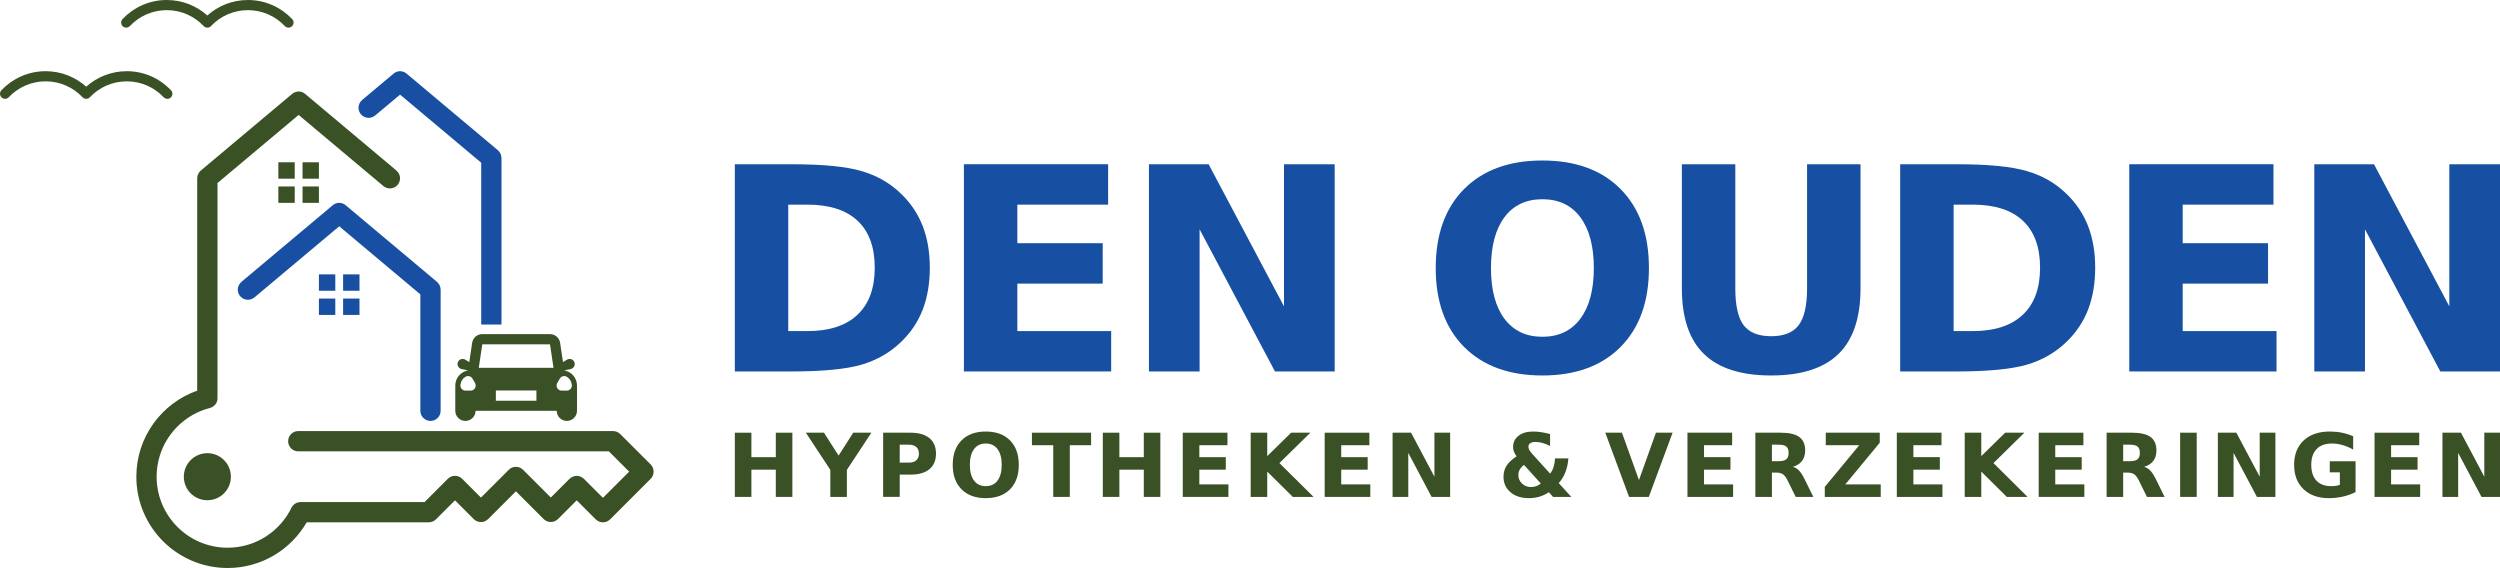 <?xml version="1.0" encoding="UTF-8"?>
<svg xmlns="http://www.w3.org/2000/svg" xmlns:xlink="http://www.w3.org/1999/xlink" version="1.1" x="0px" y="0px" width="1109.177px" height="252px" viewBox="0 0 1109.177 252" xml:space="preserve">
<g id="Layer_5">
	<path fill="#174FA2" d="M349.725,90.792v56.102h8.502c9.688,0,17.078-2.407,22.169-7.209c5.133-4.806,7.699-11.783,7.699-20.938   c0-9.114-2.55-16.06-7.641-20.819c-5.089-4.757-12.5-7.135-22.228-7.135H349.725z M326.022,72.868h24.996   c13.961,0,24.347,1.005,31.165,3.019c6.85,1.975,12.728,5.337,17.609,10.104c4.317,4.143,7.508,8.926,9.599,14.339   c2.097,5.419,3.141,11.554,3.141,18.417c0,6.933-1.044,13.137-3.141,18.598c-2.091,5.417-5.281,10.201-9.599,14.352   c-4.925,4.762-10.835,8.145-17.731,10.158c-6.898,1.964-17.251,2.949-31.043,2.949h-24.996V72.868z M326.022,72.868"></path>
	<path fill="#174FA2" d="M427.655,72.868h63.982v17.924h-40.272v17.112h37.872v17.927h-37.872v21.063h41.632v17.909h-65.342V72.868z    M427.655,72.868"></path>
	<path fill="#174FA2" d="M509.757,72.868h26.471l33.441,63.058V72.868h22.482v91.935h-26.486l-33.439-63.06v63.06h-22.469V72.868z    M509.757,72.868"></path>
	<path fill="#174FA2" d="M684.288,88.392c-7.225,0-12.827,2.665-16.814,7.997c-3.979,5.337-5.972,12.849-5.972,22.538   c0,9.65,1.992,17.143,5.972,22.482c3.987,5.341,9.59,8.006,16.814,8.006c7.269,0,12.885-2.665,16.863-8.006   c3.985-5.34,5.98-12.832,5.98-22.482c0-9.689-1.995-17.201-5.98-22.538C697.173,91.057,691.557,88.392,684.288,88.392   L684.288,88.392z M684.288,71.207c14.774,0,26.351,4.23,34.728,12.689c8.377,8.455,12.568,20.131,12.568,35.03   c0,14.862-4.191,26.525-12.568,34.98c-8.377,8.452-19.953,12.684-34.728,12.684c-14.739,0-26.316-4.231-34.734-12.684   c-8.377-8.455-12.563-20.118-12.563-34.98c0-14.899,4.187-26.575,12.563-35.03C657.972,75.438,669.549,71.207,684.288,71.207   L684.288,71.207z M684.288,71.207"></path>
	<path fill="#174FA2" d="M746.199,72.868h23.708v55.11c0,7.602,1.232,13.042,3.695,16.326c2.509,3.24,6.574,4.867,12.188,4.867   c5.666,0,9.732-1.627,12.194-4.867c2.507-3.284,3.755-8.725,3.755-16.326v-55.11h23.716v55.11c0,13.021-3.267,22.711-9.793,29.074   c-6.529,6.354-16.485,9.538-29.872,9.538c-13.337,0-23.271-3.184-29.798-9.538c-6.529-6.363-9.794-16.054-9.794-29.074V72.868z    M746.199,72.868"></path>
	<path fill="#174FA2" d="M866.762,90.792v56.102h8.488c9.689,0,17.08-2.407,22.168-7.209c5.141-4.806,7.7-11.783,7.7-20.938   c0-9.114-2.546-16.06-7.635-20.819c-5.087-4.757-12.505-7.135-22.233-7.135H866.762z M843.05,72.868h24.995   c13.96,0,24.352,1.005,31.163,3.019c6.855,1.975,12.732,5.337,17.613,10.104c4.313,4.143,7.517,8.926,9.609,14.339   c2.091,5.419,3.144,11.554,3.144,18.417c0,6.933-1.053,13.137-3.144,18.598c-2.093,5.417-5.297,10.201-9.609,14.352   c-4.922,4.762-10.841,8.145-17.738,10.158c-6.9,1.964-17.246,2.949-31.038,2.949H843.05V72.868z M843.05,72.868"></path>
	<path fill="#174FA2" d="M944.693,72.868h63.98v17.924h-40.278v17.112h37.874v17.927h-37.874v21.063h41.634v17.909h-65.336V72.868z    M944.693,72.868"></path>
	<path fill="#174FA2" d="M1026.783,72.868h26.481l33.435,63.058V72.868h22.478v91.935h-26.48l-33.432-63.06v63.06h-22.481V72.868z    M1026.783,72.868"></path>
	<path fill="#395125" d="M326.022,191.976h7.35v10.854h10.832v-10.854h7.35v28.486h-7.35v-12.083h-10.832v12.083h-7.35V191.976z    M326.022,191.976"></path>
	<path fill="#395125" d="M357.533,191.976h8.029l6.498,10.153l6.487-10.153h8.05l-10.863,16.488v11.998h-7.34v-11.998   L357.533,191.976z M357.533,191.976"></path>
	<path fill="#395125" d="M391.824,191.976h12.192c3.624,0,6.406,0.8,8.346,2.415c1.938,1.606,2.914,3.898,2.914,6.876   c0,2.981-0.977,5.289-2.914,6.901c-1.939,1.602-4.722,2.406-8.346,2.406h-4.842v9.888h-7.351V191.976z M399.175,197.296v7.959   h4.061c1.433,0,2.528-0.347,3.3-1.036c0.782-0.699,1.167-1.687,1.167-2.952c0-1.27-0.385-2.255-1.167-2.945   c-0.771-0.683-1.867-1.025-3.3-1.025H399.175z M399.175,197.296"></path>
	<path fill="#395125" d="M437.354,196.775c-2.243,0-3.979,0.835-5.207,2.487c-1.238,1.647-1.857,3.982-1.857,6.988   c0,2.98,0.619,5.309,1.857,6.963c1.229,1.652,2.964,2.479,5.207,2.479c2.255,0,3.99-0.826,5.229-2.479   c1.229-1.654,1.848-3.982,1.848-6.963c0-3.006-0.619-5.341-1.848-6.988C441.345,197.61,439.609,196.775,437.354,196.775   L437.354,196.775z M437.354,191.459c4.579,0,8.162,1.307,10.762,3.928c2.599,2.62,3.888,6.245,3.888,10.864   c0,4.597-1.289,8.213-3.888,10.831c-2.6,2.619-6.183,3.93-10.762,3.93c-4.567,0-8.161-1.311-10.76-3.93   c-2.599-2.618-3.899-6.234-3.899-10.831c0-4.619,1.301-8.244,3.899-10.864C429.193,192.766,432.787,191.459,437.354,191.459   L437.354,191.459z M437.354,191.459"></path>
	<path fill="#395125" d="M457.83,191.976h26.252v5.552h-9.439v22.935h-7.351v-22.935h-9.462V191.976z M457.83,191.976"></path>
	<path fill="#395125" d="M489.279,191.976h7.351v10.854h10.841v-10.854h7.341v28.486h-7.341v-12.083H496.63v12.083h-7.351V191.976z    M489.279,191.976"></path>
	<path fill="#395125" d="M524.76,191.976h19.826v5.552H532.11v5.302h11.735v5.55H532.11v6.529h12.902v5.554H524.76V191.976z    M524.76,191.976"></path>
	<path fill="#395125" d="M554.891,191.976h7.349v10.396l10.589-10.396h8.526l-13.714,13.48l15.137,15.006h-9.199l-11.339-11.221   v11.221h-7.349V191.976z M554.891,191.976"></path>
	<path fill="#395125" d="M587.72,191.976h19.826v5.552h-12.485v5.302h11.735v5.55h-11.735v6.529h12.901v5.554H587.72V191.976z    M587.72,191.976"></path>
	<path fill="#395125" d="M617.85,191.976h8.203l10.354,19.53v-19.53h6.976v28.486h-8.214l-10.354-19.541v19.541h-6.965V191.976z    M617.85,191.976"></path>
	<path fill="#395125" d="M679.958,201.547l7.796,8.592c0.681-0.897,1.188-1.891,1.533-2.994c0.355-1.107,0.568-2.365,0.63-3.76   h5.928c-0.183,2.317-0.64,4.377-1.35,6.184c-0.7,1.809-1.676,3.393-2.945,4.75l5.594,6.144h-8.09l-1.867-2.08   c-1.341,0.893-2.742,1.553-4.214,1.987c-1.482,0.428-3.045,0.643-4.699,0.643c-3.341,0-6.051-0.875-8.133-2.63   c-2.06-1.767-3.086-4.041-3.086-6.832c0-1.857,0.447-3.506,1.351-4.927c0.924-1.429,2.406-2.83,4.467-4.181   c-0.529-0.672-0.924-1.342-1.178-2.019c-0.255-0.671-0.385-1.384-0.385-2.111c0-2.085,0.811-3.736,2.425-4.988   c1.613-1.245,3.767-1.865,6.446-1.865c1.157,0,2.365,0.091,3.604,0.283c1.258,0.185,2.577,0.447,3.938,0.821v5.298   c-1.197-0.606-2.334-1.052-3.399-1.347c-1.067-0.294-2.112-0.436-3.127-0.436c-0.985,0-1.748,0.183-2.296,0.567   c-0.526,0.365-0.801,0.891-0.801,1.584c0,0.436,0.152,0.931,0.457,1.493C678.881,200.271,679.338,200.88,679.958,201.547   L679.958,201.547z M676.161,206.28c-0.833,0.6-1.452,1.279-1.879,2.041c-0.415,0.75-0.629,1.582-0.629,2.486   c0,1.46,0.548,2.712,1.624,3.734c1.087,1.037,2.376,1.545,3.898,1.545c0.853,0,1.646-0.121,2.386-0.376   c0.731-0.265,1.422-0.658,2.061-1.187L676.161,206.28z M676.161,206.28"></path>
	<path fill="#395125" d="M712.22,191.976h7.39L727.161,213l7.534-21.024h7.39l-10.558,28.486h-8.75L712.22,191.976z M712.22,191.976   "></path>
	<path fill="#395125" d="M748.674,191.976H768.5v5.552h-12.477v5.302h11.735v5.55h-11.735v6.529h12.902v5.554h-20.252V191.976z    M748.674,191.976"></path>
	<path fill="#395125" d="M789.239,204.605c1.543,0,2.641-0.283,3.299-0.863c0.681-0.571,1.017-1.512,1.017-2.821   c0-1.3-0.336-2.224-1.017-2.782c-0.658-0.558-1.756-0.843-3.299-0.843h-3.085v7.31H789.239z M786.154,209.682v10.78h-7.352v-28.486   h11.218c3.756,0,6.508,0.631,8.243,1.887c1.758,1.262,2.64,3.25,2.64,5.972c0,1.877-0.457,3.432-1.38,4.639   c-0.904,1.21-2.265,2.103-4.102,2.672c1.006,0.223,1.909,0.75,2.69,1.563c0.801,0.802,1.613,2.021,2.425,3.662l3.991,8.093H796.7   l-3.472-7.075c-0.7-1.431-1.411-2.406-2.13-2.923c-0.723-0.519-1.676-0.782-2.863-0.782H786.154z M786.154,209.682"></path>
	<path fill="#395125" d="M810.04,191.976h23.947v4.447l-15.289,18.485h15.726v5.554h-24.821v-4.446l15.279-18.488H810.04V191.976z    M810.04,191.976"></path>
	<path fill="#395125" d="M841.561,191.976h19.826v5.552H848.91v5.302h11.735v5.55H848.91v6.529h12.894v5.554h-20.243V191.976z    M841.561,191.976"></path>
	<path fill="#395125" d="M871.69,191.976h7.351v10.396l10.587-10.396h8.527l-13.715,13.48l15.127,15.006h-9.197l-11.329-11.221   v11.221h-7.351V191.976z M871.69,191.976"></path>
	<path fill="#395125" d="M904.51,191.976h19.826v5.552H911.86v5.302h11.735v5.55H911.86v6.529h12.903v5.554H904.51V191.976z    M904.51,191.976"></path>
	<path fill="#395125" d="M945.076,204.605c1.544,0,2.64-0.283,3.31-0.863c0.669-0.571,1.005-1.512,1.005-2.821   c0-1.3-0.336-2.224-1.005-2.782c-0.67-0.558-1.766-0.843-3.31-0.843h-3.087v7.31H945.076z M941.989,209.682v10.78h-7.348v-28.486   h11.216c3.757,0,6.507,0.631,8.245,1.887c1.755,1.262,2.639,3.25,2.639,5.972c0,1.877-0.459,3.432-1.372,4.639   c-0.901,1.21-2.273,2.103-4.11,2.672c1.004,0.223,1.908,0.75,2.689,1.563c0.803,0.802,1.615,2.021,2.426,3.662l3.99,8.093h-7.826   l-3.472-7.075c-0.702-1.431-1.411-2.406-2.132-2.923c-0.712-0.519-1.666-0.782-2.863-0.782H941.989z M941.989,209.682"></path>
	<rect x="967.268" y="191.976" fill="#395125" width="7.349" height="28.486"></rect>
	<path fill="#395125" d="M983.997,191.976h8.203l10.364,19.53v-19.53h6.965v28.486h-8.203l-10.364-19.541v19.541h-6.965V191.976z    M983.997,191.976"></path>
	<path fill="#395125" d="M1045.089,218.338c-1.836,0.896-3.736,1.566-5.705,2.013c-1.979,0.438-4.009,0.661-6.11,0.661   c-4.74,0-8.507-1.32-11.278-3.974c-2.771-2.646-4.163-6.25-4.163-10.787c0-4.603,1.422-8.213,4.245-10.843   c2.822-2.643,6.689-3.949,11.603-3.949c1.887,0,3.705,0.173,5.431,0.529c1.745,0.361,3.39,0.89,4.924,1.582v5.898   c-1.584-0.904-3.166-1.574-4.751-2.02c-1.564-0.449-3.137-0.674-4.711-0.674c-2.924,0-5.187,0.826-6.771,2.469   c-1.583,1.626-2.366,3.96-2.366,7.007c0,3.014,0.762,5.338,2.285,6.98c1.532,1.635,3.695,2.461,6.507,2.461   c0.76,0,1.472-0.042,2.121-0.134c0.66-0.102,1.25-0.255,1.775-0.456v-5.534h-4.485v-4.922h11.45V218.338z M1045.089,218.338"></path>
	<path fill="#395125" d="M1053.516,191.976h19.825v5.552h-12.476v5.302h11.735v5.55h-11.735v6.529h12.894v5.554h-20.243V191.976z    M1053.516,191.976"></path>
	<path fill="#395125" d="M1083.646,191.976h8.202l10.365,19.53v-19.53h6.964v28.486h-8.213l-10.354-19.541v19.541h-6.964V191.976z    M1083.646,191.976"></path>
</g>
<g id="Layer_3">
</g>
<g id="Layer_4">
	<circle fill="#3A5125" cx="91.995" cy="211.501" r="10.442"></circle>
	<path fill="#3A5125" d="M289.995,209.255c0-1.225-0.492-2.332-1.286-3.144l0.001,0.001l0.01-0.007c0,0-13.495-13.477-13.477-13.458   c-0.819-0.857-1.968-1.397-3.248-1.397c-0.007,0-0.013,0.001-0.02,0.002v-0.002H132.339c-2.485,0-4.5,2.015-4.5,4.5   s2.015,4.5,4.5,4.5h137.797l9,9l-11.633,11.633l-8.478-8.478l-0.01,0.013c-0.812-0.795-1.92-1.288-3.146-1.288   c-1.241,0-2.364,0.503-3.179,1.315l-0.008-0.009l-8.298,8.298l-12.326-12.326l-0.009,0.011c-0.813-0.806-1.93-1.305-3.165-1.305   c-1.201,0-2.287,0.478-3.094,1.245l-12.407,12.407l-8.339-8.339c-0.814-0.814-1.939-1.318-3.182-1.318   c-1.217,0-2.317,0.488-3.128,1.273l-10.367,10.367c0,0-54.851,0-55.015,0c-2.703,0-3.913,2.27-3.913,2.27   c-5.06,10.629-15.891,17.98-28.446,17.98c-17.396,0-31.5-14.104-31.5-31.5c0-12.564,7.359-23.408,18-28.465   c1.805-0.857,3.712-1.526,5.686-2.03c0,0,3.314-0.858,3.314-4.354s0-95.453,0-95.453l36-30.208l37.701,31.636l0.017-0.021   c0.768,0.609,1.726,0.988,2.782,0.988c2.485,0,4.5-2.015,4.5-4.5c0-1.428-0.678-2.685-1.715-3.509l0.011-0.014l-40.502-33.984   c-0.001,0.001-0.002,0.002-0.003,0.003c-0.769-0.614-1.73-0.996-2.791-0.996c-1.11,0-2.113,0.417-2.897,1.083l-0.002-0.002   l-40.495,33.98l0.01,0.011c-0.967,0.815-1.595,2.017-1.61,3.378c-0.002-0.001-0.003-0.001-0.005-0.001v94.271   c-15.729,5.562-27,20.555-27,38.187c0,22.367,18.133,40.5,40.5,40.5c14.988,0,28.067-8.146,35.068-20.25h54.176v-0.016   c1.239,0,2.36-0.501,3.174-1.312l0.006,0.005l8.45-8.45l8.306,8.307l0.051,0.051c0.813,0.8,1.925,1.295,3.154,1.295   c1.274,0,2.42-0.535,3.239-1.387c-0.004,0.004-0.007,0.009-0.011,0.013l0.009,0.006l12.284-12.284l12.334,12.334   c0.812,0.794,1.92,1.287,3.145,1.287c1.242,0,2.367-0.504,3.182-1.318l0.003,0.003l8.306-8.306l8.538,8.538l0.015-0.017   c0.807,0.764,1.889,1.24,3.088,1.24c1.287,0,2.44-0.547,3.26-1.413c-0.003,0.004-0.005,0.008-0.008,0.011l0.012,0.013   l17.884-17.893l-0.002-0.003C289.481,211.639,289.995,210.508,289.995,209.255z"></path>
	<path fill="#3A5125" d="M250.333,164.352v-0.008l2.787-0.594l-0.002-0.004c1.065-0.187,1.877-1.11,1.877-2.229   c0-1.252-1.016-2.268-2.268-2.268c-0.405,0-0.78,0.115-1.109,0.302l-0.004-0.011l-1.832,1.106l-1.296-8.688l-0.009-0.008   c-0.379-2.103-2.208-3.701-4.42-3.701h-15.063h-15.063c-2.212,0-4.041,1.599-4.42,3.701l-0.009,0.008l-1.296,8.688l-1.832-1.106   l-0.004,0.011c-0.329-0.187-0.704-0.302-1.109-0.302c-1.252,0-2.268,1.016-2.268,2.268c0,1.118,0.812,2.042,1.877,2.229   l-0.002,0.004l2.787,0.594v0.008c-3.212,0.537-5.662,3.322-5.662,6.688v6.746v4.465c0,2.485,2.015,4.5,4.5,4.5s4.5-2.015,4.5-4.5   h18h18c0,2.485,2.015,4.5,4.5,4.5s4.5-2.015,4.5-4.5v-4.465v-6.746C255.995,167.674,253.545,164.889,250.333,164.352z    M208.803,173.305v0.002h-2.27c-1.25,0-2.267-1.017-2.267-2.27c0-0.187,0.029-0.366,0.072-0.54   c0.158-1.298,0.867-2.416,1.883-3.131c0.392-0.324,0.888-0.527,1.436-0.527c0.853,0,1.587,0.477,1.975,1.172   c0.003-0.001,0.007-0.001,0.01-0.001l1.12,1.921l-0.01,0.001c0.186,0.329,0.3,0.702,0.3,1.105   C211.052,172.283,210.046,173.293,208.803,173.305z M237.995,177.785h-9h-9v-4.535h9h9V177.785z M228.995,163.188h-16.579   l1.561-10.432l15.019,0.014l15.019-0.014l1.561,10.432H228.995z M251.457,173.307h-2.27v-0.002   c-1.243-0.012-2.249-1.021-2.249-2.268c0-0.403,0.114-0.776,0.3-1.105l-0.01-0.001l1.12-1.921c0.003,0,0.007,0,0.01,0.001   c0.388-0.695,1.122-1.172,1.975-1.172c0.548,0,1.044,0.203,1.436,0.527c1.016,0.715,1.725,1.833,1.883,3.131   c0.043,0.174,0.072,0.354,0.072,0.54C253.724,172.29,252.707,173.307,251.457,173.307z"></path>
	<g>
		<rect x="123.495" y="72" fill="#3A5125" width="7.271" height="7.271"></rect>
		<rect x="134.23" y="72" fill="#3A5125" width="7.265" height="7.271"></rect>
		<rect x="134.23" y="82.729" fill="#3A5125" width="7.265" height="7.271"></rect>
		<rect x="123.495" y="82.729" fill="#3A5125" width="7.271" height="7.271"></rect>
	</g>
	<g>
		<rect x="141.495" y="121.729" fill="#194FA2" width="7.271" height="7.271"></rect>
		<rect x="152.23" y="121.729" fill="#194FA2" width="7.265" height="7.271"></rect>
		<rect x="152.23" y="132.457" fill="#194FA2" width="7.265" height="7.271"></rect>
		<rect x="141.495" y="132.457" fill="#194FA2" width="7.271" height="7.271"></rect>
	</g>
	<path fill="#194FA2" d="M222.49,70.036c-0.016-1.361-0.644-2.563-1.61-3.378l0.01-0.011l-40.495-33.98l-0.002,0.002   c-0.784-0.666-1.787-1.083-2.897-1.083c-1.061,0-2.022,0.382-2.791,0.996c-0.001-0.001-0.002-0.002-0.003-0.003l-13.91,11.671   l0.009,0.008c-1.053,0.823-1.742,2.092-1.742,3.532c0,2.485,2.015,4.5,4.5,4.5c1.065,0,2.031-0.386,2.802-1.005l0.018,0.012   l11.118-9.314l36,30.208V144h9V70.035C222.493,70.035,222.492,70.035,222.49,70.036z"></path>
	<path fill="#194FA2" d="M195.49,128.45c-0.016-1.361-0.644-2.563-1.61-3.378l0.01-0.011l-40.495-33.98l-0.002,0.002   c-0.784-0.666-1.787-1.083-2.897-1.083c-1.061,0-2.022,0.382-2.791,0.996c-0.001-0.001-0.002-0.002-0.003-0.003l-40.502,33.984   l0.011,0.014c-1.037,0.824-1.715,2.081-1.715,3.509c0,2.485,2.015,4.5,4.5,4.5c1.057,0,2.015-0.379,2.782-0.988l0.017,0.021   l37.701-31.636l36,30.208c0,0,0,49.303,0,51.646c0,2.485,2.015,4.5,4.5,4.5s4.5-2.015,4.5-4.5v-53.801   C195.493,128.449,195.492,128.449,195.49,128.45z"></path>
	<path fill="#3A5125" d="M129.558,8.391C124.639,3.222,117.693,0,109.995,0c-6.916,0-13.223,2.602-18,6.877   C87.218,2.602,80.911,0,73.995,0c-7.698,0-14.644,3.222-19.563,8.391c-0.479,0.443-0.688,1.076-0.688,1.617   c0,1.242,1.008,2.25,2.25,2.25c0.659,0,1.25-0.285,1.661-0.736l0.005,0.005C61.762,7.199,67.563,4.5,73.995,4.5   s12.233,2.699,16.334,7.026l0.005-0.005c0.051,0.057,0.104,0.109,0.161,0.16c0.001,0.001,0.002,0.002,0.002,0.002   c0.055,0.049,0.112,0.096,0.172,0.139c0.003,0.002,0.006,0.005,0.01,0.008c0.056,0.04,0.114,0.078,0.175,0.114   c0.007,0.004,0.013,0.009,0.021,0.013c0.056,0.032,0.113,0.062,0.173,0.089c0.012,0.006,0.022,0.012,0.034,0.017   c0.056,0.025,0.112,0.047,0.17,0.066c0.016,0.006,0.031,0.013,0.048,0.018c0.055,0.018,0.11,0.032,0.167,0.046   c0.02,0.005,0.039,0.011,0.059,0.016c0.057,0.012,0.114,0.021,0.172,0.027c0.021,0.003,0.04,0.007,0.061,0.01   c0.078,0.008,0.158,0.013,0.238,0.013s0.16-0.005,0.238-0.013c0.021-0.003,0.041-0.007,0.061-0.01   c0.059-0.007,0.115-0.016,0.172-0.027c0.02-0.005,0.039-0.011,0.059-0.016c0.057-0.014,0.112-0.028,0.167-0.046   c0.017-0.005,0.031-0.012,0.048-0.018c0.058-0.02,0.114-0.041,0.17-0.066c0.012-0.005,0.022-0.011,0.034-0.016   c0.059-0.028,0.117-0.058,0.173-0.09c0.008-0.004,0.014-0.009,0.021-0.014c0.06-0.035,0.118-0.073,0.174-0.113   c0.004-0.003,0.007-0.006,0.01-0.008c0.06-0.043,0.117-0.09,0.172-0.139c0,0,0.001-0.001,0.002-0.002   c0.057-0.051,0.11-0.104,0.161-0.16l0.005,0.005c4.101-4.327,9.902-7.026,16.334-7.026s12.233,2.699,16.334,7.026l0.005-0.005   c0.411,0.451,1.002,0.736,1.661,0.736c1.242,0,2.25-1.008,2.25-2.25C130.245,9.467,130.036,8.834,129.558,8.391z"></path>
	<path fill="#3A5125" d="M75.813,39.977c-4.919-5.169-11.864-8.391-19.563-8.391c-6.916,0-13.223,2.602-18,6.877   c-4.777-4.275-11.084-6.877-18-6.877c-7.698,0-14.644,3.222-19.563,8.391C0.209,40.42,0,41.053,0,41.594   c0,1.242,1.008,2.25,2.25,2.25c0.659,0,1.25-0.285,1.661-0.736l0.005,0.005c4.101-4.327,9.902-7.026,16.334-7.026   s12.233,2.699,16.334,7.026l0.005-0.005c0.051,0.057,0.104,0.109,0.161,0.16c0.001,0.001,0.002,0.002,0.002,0.002   c0.055,0.049,0.112,0.096,0.172,0.139c0.003,0.002,0.006,0.005,0.01,0.008c0.056,0.04,0.114,0.078,0.175,0.114   c0.007,0.004,0.013,0.009,0.021,0.013c0.056,0.032,0.113,0.062,0.173,0.089c0.012,0.006,0.022,0.012,0.034,0.017   c0.056,0.025,0.112,0.047,0.17,0.066c0.016,0.006,0.031,0.013,0.048,0.018c0.055,0.018,0.11,0.032,0.167,0.046   c0.02,0.005,0.039,0.011,0.059,0.016c0.057,0.012,0.114,0.021,0.172,0.027c0.021,0.003,0.04,0.007,0.061,0.01   c0.078,0.008,0.158,0.013,0.238,0.013s0.16-0.005,0.238-0.013c0.021-0.003,0.041-0.007,0.061-0.01   c0.059-0.007,0.115-0.016,0.172-0.027c0.02-0.005,0.039-0.011,0.059-0.016c0.057-0.014,0.112-0.028,0.167-0.046   c0.017-0.005,0.031-0.012,0.048-0.018c0.058-0.02,0.114-0.041,0.17-0.066c0.012-0.005,0.022-0.011,0.034-0.016   c0.059-0.028,0.117-0.058,0.173-0.09c0.008-0.004,0.014-0.009,0.021-0.014c0.06-0.035,0.118-0.073,0.174-0.113   c0.004-0.003,0.007-0.006,0.01-0.008c0.06-0.043,0.117-0.09,0.172-0.139c0,0,0.001-0.001,0.002-0.002   c0.057-0.051,0.11-0.104,0.161-0.16l0.005,0.005c4.101-4.327,9.902-7.026,16.334-7.026s12.233,2.699,16.334,7.026l0.005-0.005   c0.411,0.451,1.002,0.736,1.661,0.736c1.242,0,2.25-1.008,2.25-2.25C76.5,41.053,76.291,40.42,75.813,39.977z"></path>
</g>
</svg>
